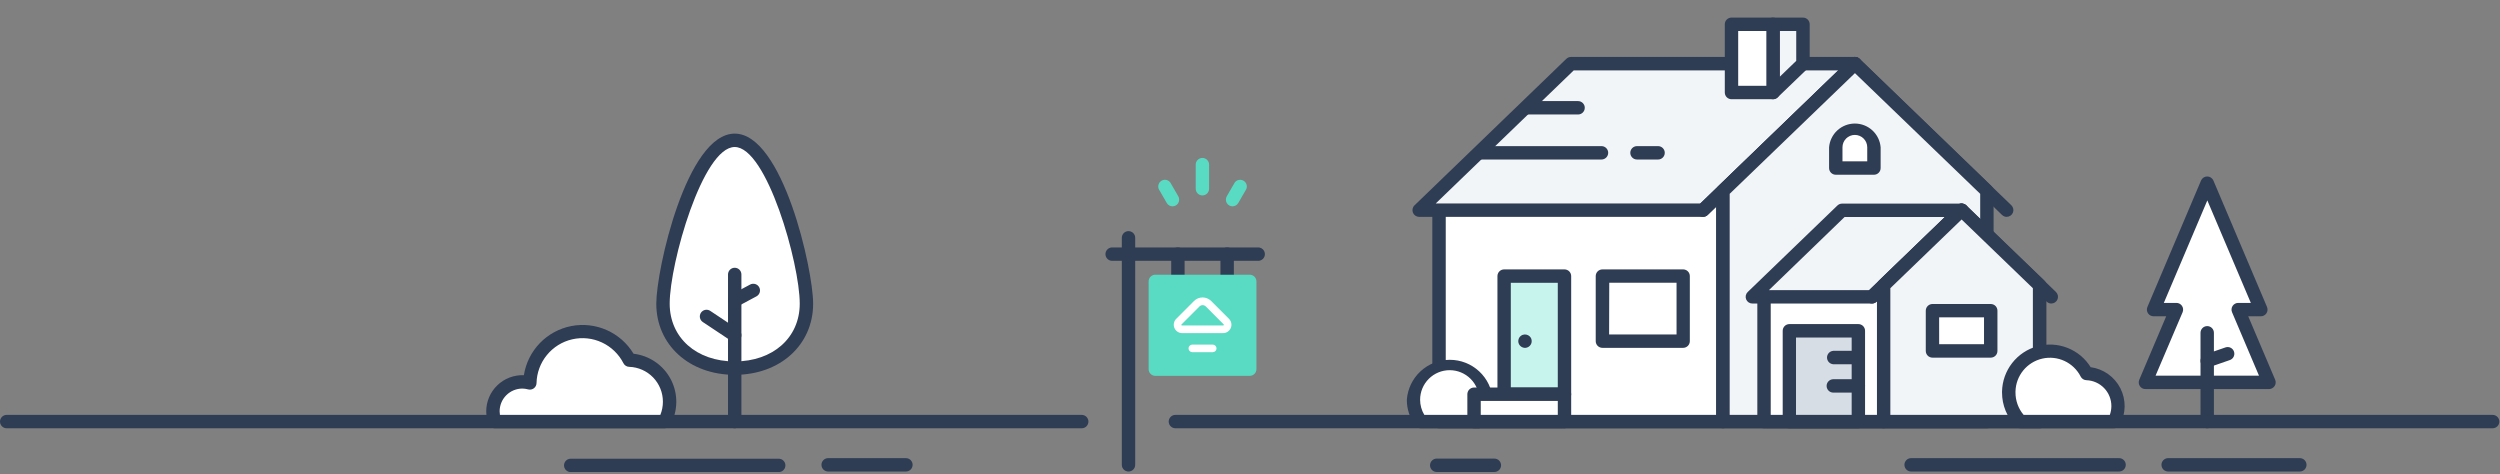 <svg width="870" height="165" viewBox="0 0 870 165" fill="none" xmlns="http://www.w3.org/2000/svg">
<rect x="0" y="0" width="870" height="165" fill="#808080" stroke="none"/>
<g clip-path="url(#clip0)">
<path d="M737.44 164.09H665.07C664.452 164.09 663.859 163.845 663.422 163.408C662.985 162.971 662.74 162.378 662.74 161.76C662.74 161.142 662.985 160.55 663.422 160.113C663.859 159.676 664.452 159.43 665.07 159.43H737.44C738.058 159.43 738.65 159.676 739.087 160.113C739.524 160.55 739.77 161.142 739.77 161.76C739.77 162.378 739.524 162.971 739.087 163.408C738.65 163.845 738.058 164.09 737.44 164.09V164.09Z" fill="#2E3C54"/>
<path d="M198.61 159.63H270.99C271.608 159.63 272.201 159.875 272.638 160.312C273.075 160.749 273.32 161.342 273.32 161.96C273.32 162.578 273.075 163.17 272.638 163.607C272.201 164.044 271.608 164.29 270.99 164.29H198.61C197.992 164.29 197.399 164.044 196.962 163.607C196.525 163.17 196.28 162.578 196.28 161.96C196.28 161.342 196.525 160.749 196.962 160.312C197.399 159.875 197.992 159.63 198.61 159.63Z" fill="#2E3C54"/>
<path d="M520.04 164.25H499.98C499.362 164.25 498.769 164.004 498.333 163.567C497.896 163.13 497.65 162.538 497.65 161.92C497.65 161.302 497.896 160.709 498.333 160.272C498.769 159.835 499.362 159.59 499.98 159.59H520.04C520.658 159.59 521.251 159.835 521.688 160.272C522.124 160.709 522.37 161.302 522.37 161.92C522.37 162.538 522.124 163.13 521.688 163.567C521.251 164.004 520.658 164.25 520.04 164.25V164.25Z" fill="#2E3C54"/>
<path d="M288.2 159.43H315.26C315.878 159.43 316.471 159.676 316.908 160.113C317.345 160.55 317.59 161.142 317.59 161.76C317.59 162.378 317.345 162.971 316.908 163.408C316.471 163.845 315.878 164.09 315.26 164.09H288.2C287.582 164.09 286.989 163.845 286.552 163.408C286.115 162.971 285.87 162.378 285.87 161.76C285.87 161.142 286.115 160.55 286.552 160.113C286.989 159.676 287.582 159.43 288.2 159.43V159.43Z" fill="#2E3C54"/>
<path d="M800.34 164.09H754.52C753.902 164.09 753.31 163.845 752.873 163.408C752.436 162.971 752.19 162.378 752.19 161.76C752.19 161.142 752.436 160.55 752.873 160.113C753.31 159.676 753.902 159.43 754.52 159.43H800.34C800.958 159.43 801.55 159.676 801.987 160.113C802.424 160.55 802.67 161.142 802.67 161.76C802.67 162.378 802.424 162.971 801.987 163.408C801.55 163.845 800.958 164.09 800.34 164.09V164.09Z" fill="#2E3C54"/>
<path d="M418.44 68.01C417.822 68.01 417.229 67.764 416.792 67.327C416.356 66.89 416.11 66.298 416.11 65.68V57.29C416.11 56.672 416.356 56.079 416.792 55.642C417.229 55.205 417.822 54.96 418.44 54.96C419.058 54.96 419.65 55.205 420.087 55.642C420.524 56.079 420.77 56.672 420.77 57.29V65.68C420.77 66.298 420.524 66.89 420.087 67.327C419.65 67.764 419.058 68.01 418.44 68.01V68.01Z" fill="#58DBC2"/>
<path d="M428.92 71.81C428.512 71.807 428.111 71.698 427.759 71.492C427.406 71.285 427.114 70.99 426.912 70.636C426.709 70.281 426.604 69.88 426.605 69.472C426.606 69.064 426.715 68.663 426.92 68.31L429.7 63.5C430.042 63.042 430.541 62.727 431.102 62.613C431.662 62.499 432.244 62.595 432.738 62.883C433.232 63.17 433.603 63.63 433.78 64.173C433.958 64.716 433.929 65.306 433.7 65.83L430.92 70.65C430.714 70.999 430.422 71.288 430.072 71.492C429.722 71.695 429.325 71.804 428.92 71.81V71.81Z" fill="#58DBC2"/>
<path d="M408.04 71.81C407.634 71.807 407.236 71.699 406.886 71.495C406.535 71.292 406.243 71.001 406.04 70.65L403.26 65.83C403.031 65.306 403.002 64.716 403.18 64.173C403.357 63.63 403.728 63.17 404.222 62.883C404.716 62.595 405.298 62.499 405.858 62.613C406.418 62.727 406.917 63.042 407.26 63.5L410.04 68.31C410.348 68.847 410.43 69.485 410.269 70.082C410.108 70.68 409.716 71.19 409.18 71.5C408.834 71.701 408.44 71.808 408.04 71.81V71.81Z" fill="#58DBC2"/>
<path d="M409.91 101.13C409.292 101.13 408.699 100.884 408.262 100.448C407.825 100.011 407.58 99.418 407.58 98.8V88.44C407.58 87.822 407.825 87.229 408.262 86.792C408.699 86.355 409.292 86.11 409.91 86.11C410.528 86.11 411.121 86.355 411.558 86.792C411.995 87.229 412.24 87.822 412.24 88.44V98.8C412.24 99.418 411.995 100.011 411.558 100.448C411.121 100.884 410.528 101.13 409.91 101.13V101.13Z" fill="#2E3C54"/>
<path d="M392.72 164.09C392.102 164.09 391.509 163.844 391.072 163.407C390.635 162.971 390.39 162.378 390.39 161.76V82.76C390.39 82.142 390.635 81.549 391.072 81.112C391.509 80.675 392.102 80.43 392.72 80.43C393.338 80.43 393.931 80.675 394.368 81.112C394.805 81.549 395.05 82.142 395.05 82.76V161.76C395.05 162.378 394.805 162.971 394.368 163.407C393.931 163.844 393.338 164.09 392.72 164.09Z" fill="#2E3C54"/>
<path d="M437.85 90.77H387.03C386.412 90.77 385.819 90.524 385.382 90.087C384.945 89.65 384.7 89.058 384.7 88.44C384.7 87.822 384.945 87.229 385.382 86.792C385.819 86.355 386.412 86.11 387.03 86.11H437.85C438.468 86.11 439.061 86.355 439.498 86.792C439.935 87.229 440.18 87.822 440.18 88.44C440.18 89.058 439.935 89.65 439.498 90.087C439.061 90.524 438.468 90.77 437.85 90.77V90.77Z" fill="#2E3C54"/>
<path d="M427.05 101.13C426.432 101.13 425.839 100.884 425.402 100.448C424.965 100.011 424.72 99.418 424.72 98.8V88.44C424.72 87.822 424.965 87.229 425.402 86.792C425.839 86.355 426.432 86.11 427.05 86.11C427.668 86.11 428.26 86.355 428.697 86.792C429.134 87.229 429.38 87.822 429.38 88.44V98.8C429.38 99.418 429.134 100.011 428.697 100.448C428.26 100.884 427.668 101.13 427.05 101.13V101.13Z" fill="#2E3C54"/>
<path d="M402.04 128.46H434.9V97.93H402.04V128.46Z" fill="#58DBC2"/>
<path d="M434.91 130.8H402.05C401.432 130.8 400.839 130.554 400.402 130.117C399.965 129.68 399.72 129.088 399.72 128.47V97.94C399.718 97.633 399.778 97.329 399.895 97.045C400.011 96.761 400.182 96.503 400.399 96.286C400.615 96.069 400.872 95.896 401.156 95.778C401.439 95.66 401.743 95.6 402.05 95.6H434.91C435.217 95.6 435.52 95.66 435.804 95.778C436.087 95.896 436.345 96.069 436.561 96.286C436.778 96.503 436.949 96.761 437.065 97.045C437.182 97.329 437.241 97.633 437.24 97.94V128.47C437.24 129.088 436.995 129.68 436.558 130.117C436.121 130.554 435.528 130.8 434.91 130.8ZM404.38 126.13H432.58V100.27H404.38V126.13Z" fill="#58DBC2"/>
<path d="M414.93 119.92H422.03C422.38 119.92 422.716 120.059 422.963 120.306C423.211 120.554 423.35 120.89 423.35 121.24C423.35 121.59 423.211 121.926 422.963 122.173C422.716 122.421 422.38 122.56 422.03 122.56H414.93C414.58 122.56 414.244 122.421 413.997 122.173C413.749 121.926 413.61 121.59 413.61 121.24C413.61 120.89 413.749 120.554 413.997 120.306C414.244 120.059 414.58 119.92 414.93 119.92V119.92Z" fill="white"/>
<path d="M411.44 115.93H425.6C426.181 115.934 426.75 115.765 427.234 115.443C427.718 115.122 428.096 114.664 428.318 114.127C428.54 113.59 428.598 112.999 428.482 112.429C428.367 111.86 428.084 111.338 427.67 110.93L421.5 104.76C421.107 104.363 420.64 104.048 420.125 103.833C419.61 103.618 419.058 103.508 418.5 103.508C417.942 103.508 417.389 103.618 416.874 103.833C416.359 104.048 415.892 104.363 415.5 104.76L409.34 110.93C408.924 111.34 408.64 111.864 408.526 112.437C408.411 113.009 408.47 113.603 408.697 114.141C408.923 114.679 409.305 115.137 409.794 115.456C410.283 115.775 410.856 115.94 411.44 115.93V115.93ZM411.219 112.86L417.44 106.63C417.728 106.347 418.116 106.188 418.52 106.188C418.924 106.188 419.312 106.347 419.6 106.63L425.82 112.86C425.853 112.893 425.876 112.936 425.886 112.983C425.895 113.03 425.89 113.078 425.872 113.122C425.854 113.166 425.823 113.203 425.783 113.23C425.744 113.256 425.697 113.27 425.65 113.27H411.39C411.339 113.279 411.286 113.273 411.24 113.25C411.193 113.227 411.155 113.19 411.131 113.144C411.107 113.097 411.099 113.045 411.108 112.994C411.117 112.943 411.142 112.896 411.18 112.86H411.219Z" fill="white"/>
<path d="M867.44 149.04H409.04C408.422 149.04 407.83 148.794 407.393 148.357C406.956 147.92 406.71 147.328 406.71 146.71C406.71 146.092 406.956 145.499 407.393 145.062C407.83 144.625 408.422 144.38 409.04 144.38H867.44C868.058 144.38 868.65 144.625 869.087 145.062C869.524 145.499 869.77 146.092 869.77 146.71C869.77 147.328 869.524 147.92 869.087 148.357C868.65 148.794 868.058 149.04 867.44 149.04Z" fill="#2E3C54"/>
<path d="M376.44 149.04H2.33C1.712 149.04 1.12 148.794 0.683 148.357C0.246 147.92 0 147.328 0 146.71C0 146.092 0.246 145.499 0.683 145.062C1.12 144.625 1.712 144.38 2.33 144.38H376.44C377.058 144.38 377.65 144.625 378.087 145.062C378.524 145.499 378.77 146.092 378.77 146.71C378.77 147.328 378.524 147.92 378.087 148.357C377.65 148.794 377.058 149.04 376.44 149.04Z" fill="#2E3C54"/>
<path d="M500.79 146.71H599.57V67.47L500.79 67.47V146.71Z" fill="white"/>
<path d="M599.57 149.04H500.79C500.483 149.041 500.179 148.982 499.895 148.866C499.611 148.749 499.353 148.578 499.136 148.361C498.918 148.145 498.746 147.887 498.628 147.604C498.511 147.32 498.45 147.017 498.45 146.71V67.47C498.45 67.163 498.511 66.859 498.628 66.576C498.746 66.293 498.918 66.035 499.136 65.819C499.353 65.602 499.611 65.431 499.895 65.314C500.179 65.198 500.483 65.139 500.79 65.14H599.57C600.188 65.14 600.78 65.385 601.217 65.822C601.654 66.259 601.9 66.852 601.9 67.47V146.71C601.9 147.328 601.654 147.92 601.217 148.357C600.78 148.794 600.188 149.04 599.57 149.04ZM503.12 144.38H597.23V69.81H503.12V144.38Z" fill="#2E3C54"/>
<path d="M645.49 22.17L592.63 73.14H493.85L546.71 22.17H645.49Z" fill="#F2F5F7"/>
<path d="M592.64 75.47H493.86C493.397 75.469 492.944 75.33 492.561 75.071C492.177 74.812 491.879 74.444 491.705 74.015C491.531 73.585 491.489 73.114 491.584 72.661C491.68 72.207 491.908 71.793 492.24 71.47L545.09 20.47C545.526 20.053 546.107 19.82 546.71 19.82H645.49C645.953 19.821 646.405 19.96 646.789 20.219C647.173 20.478 647.471 20.846 647.645 21.275C647.818 21.704 647.86 22.176 647.765 22.629C647.67 23.082 647.442 23.497 647.11 23.82L594.26 74.82C593.823 75.236 593.244 75.469 592.64 75.47ZM499.64 70.8H591.71L639.71 24.5H547.65L499.64 70.8Z" fill="#2E3C54"/>
<path d="M592.64 75.47C592.177 75.469 591.725 75.33 591.341 75.071C590.957 74.811 590.659 74.444 590.485 74.014C590.311 73.585 590.269 73.114 590.365 72.66C590.46 72.207 590.688 71.793 591.02 71.47L643.87 20.47C644.316 20.04 644.913 19.805 645.532 19.816C646.151 19.828 646.74 20.084 647.17 20.53C647.6 20.975 647.834 21.573 647.823 22.192C647.812 22.811 647.555 23.4 647.11 23.83L594.26 74.83C593.822 75.244 593.242 75.473 592.64 75.47V75.47Z" fill="#2E3C54"/>
<path d="M698.34 75.47C697.734 75.47 697.153 75.233 696.72 74.81L643.87 23.81C643.424 23.38 643.167 22.791 643.156 22.172C643.145 21.553 643.38 20.955 643.81 20.51C644.24 20.064 644.829 19.808 645.448 19.796C646.067 19.785 646.664 20.02 647.11 20.45L699.96 71.45C700.292 71.773 700.52 72.187 700.615 72.641C700.71 73.094 700.668 73.565 700.495 73.995C700.321 74.424 700.023 74.791 699.639 75.051C699.255 75.31 698.803 75.449 698.34 75.45V75.47Z" fill="#2E3C54"/>
<path d="M691.41 66.46V146.71H599.56V66.46L645.49 22.17L691.41 66.46Z" fill="#F2F5F7"/>
<path d="M691.44 149.04H599.6C599.293 149.041 598.989 148.982 598.705 148.865C598.421 148.749 598.163 148.578 597.946 148.361C597.728 148.145 597.556 147.887 597.438 147.604C597.321 147.32 597.26 147.017 597.26 146.71V66.46C597.259 66.146 597.323 65.835 597.447 65.546C597.571 65.257 597.752 64.996 597.98 64.78L643.9 20.49C644.336 20.072 644.916 19.838 645.52 19.838C646.124 19.838 646.704 20.072 647.14 20.49L693.06 64.78C693.285 64.998 693.463 65.259 693.585 65.548C693.707 65.836 693.77 66.147 693.77 66.46V146.71C693.77 147.328 693.524 147.92 693.087 148.357C692.65 148.794 692.058 149.04 691.44 149.04ZM601.93 144.38H689.11V67.45L645.52 25.45L601.93 67.45V144.38Z" fill="#2E3C54"/>
<path d="M613.88 146.71H655.51V99.9H613.88V146.71Z" fill="white"/>
<path d="M655.51 149.04H613.88C613.262 149.04 612.669 148.794 612.232 148.357C611.795 147.92 611.55 147.328 611.55 146.71V99.9C611.55 99.282 611.795 98.689 612.232 98.252C612.669 97.816 613.262 97.57 613.88 97.57H655.51C656.128 97.57 656.721 97.816 657.158 98.252C657.595 98.689 657.84 99.282 657.84 99.9V146.71C657.84 147.328 657.595 147.92 657.158 148.357C656.721 148.794 656.128 149.04 655.51 149.04ZM616.21 144.38H653.21V102.23H616.21V144.38Z" fill="#2E3C54"/>
<path d="M622.68 146.71H646.71V115.11H622.68V146.71Z" fill="#D6DDE4"/>
<path d="M646.71 149.04H622.71C622.092 149.04 621.499 148.794 621.063 148.357C620.626 147.92 620.38 147.328 620.38 146.71V115.12C620.379 114.813 620.438 114.509 620.554 114.225C620.671 113.941 620.842 113.683 621.059 113.466C621.275 113.248 621.533 113.076 621.816 112.958C622.099 112.841 622.403 112.78 622.71 112.78H646.71C647.017 112.78 647.321 112.841 647.604 112.958C647.887 113.076 648.144 113.248 648.361 113.466C648.577 113.683 648.749 113.941 648.865 114.225C648.982 114.509 649.041 114.813 649.04 115.12V146.71C649.04 147.328 648.794 147.92 648.357 148.357C647.92 148.794 647.328 149.04 646.71 149.04V149.04ZM625.01 144.38H644.38V117.45H625.01V144.38Z" fill="#2E3C54"/>
<path d="M682.64 73.14L651.42 103.25H609.79L641.01 73.14H682.64Z" fill="#F2F5F7"/>
<path d="M651.44 105.63H609.81C609.347 105.629 608.895 105.49 608.511 105.231C608.127 104.971 607.829 104.604 607.655 104.175C607.481 103.745 607.439 103.274 607.535 102.821C607.63 102.367 607.858 101.953 608.19 101.63L639.41 71.52C639.845 71.1 640.425 70.863 641.03 70.86H682.66C683.123 70.861 683.576 71 683.959 71.259C684.343 71.518 684.641 71.886 684.815 72.315C684.989 72.745 685.031 73.216 684.936 73.669C684.84 74.122 684.612 74.537 684.28 74.86L653.06 104.97C652.625 105.39 652.045 105.627 651.44 105.63V105.63ZM615.59 100.96H650.44L676.82 75.52H641.91L615.59 100.96Z" fill="#2E3C54"/>
<path d="M651.44 105.63C650.977 105.629 650.524 105.49 650.141 105.231C649.757 104.972 649.459 104.604 649.285 104.175C649.111 103.745 649.069 103.274 649.165 102.821C649.26 102.367 649.488 101.953 649.82 101.63L681.04 71.52C681.26 71.307 681.52 71.14 681.804 71.027C682.089 70.915 682.393 70.86 682.699 70.865C683.005 70.87 683.307 70.935 683.587 71.057C683.868 71.179 684.122 71.355 684.335 71.575C684.548 71.795 684.715 72.055 684.827 72.339C684.94 72.624 684.995 72.928 684.99 73.234C684.985 73.54 684.92 73.842 684.798 74.122C684.676 74.403 684.5 74.657 684.28 74.87L653.06 104.98C652.624 105.398 652.044 105.63 651.44 105.63V105.63Z" fill="#2E3C54"/>
<path d="M713.86 105.63C713.255 105.628 712.674 105.391 712.24 104.97L681.02 74.86C680.8 74.647 680.624 74.393 680.502 74.113C680.38 73.832 680.315 73.53 680.31 73.224C680.305 72.918 680.36 72.614 680.472 72.329C680.585 72.044 680.752 71.785 680.965 71.565C681.177 71.345 681.432 71.169 681.712 71.047C681.993 70.925 682.295 70.86 682.601 70.855C682.907 70.85 683.211 70.905 683.495 71.017C683.78 71.13 684.04 71.297 684.26 71.51L715.48 101.62C715.812 101.943 716.04 102.357 716.135 102.811C716.23 103.264 716.188 103.735 716.014 104.165C715.841 104.594 715.543 104.962 715.159 105.221C714.775 105.48 714.323 105.619 713.86 105.62V105.63Z" fill="#2E3C54"/>
<path d="M709.77 99.3V146.71H655.51V99.3L682.64 73.14L709.77 99.3Z" fill="#F2F5F7"/>
<path d="M709.77 149.04H655.51C654.892 149.04 654.299 148.794 653.862 148.357C653.425 147.92 653.18 147.328 653.18 146.71V99.3C653.18 98.987 653.243 98.677 653.365 98.388C653.487 98.099 653.665 97.838 653.89 97.62L681.02 71.46C681.456 71.042 682.036 70.808 682.64 70.808C683.244 70.808 683.824 71.042 684.26 71.46L711.44 97.63C711.665 97.848 711.843 98.109 711.965 98.398C712.087 98.686 712.15 98.996 712.15 99.31V146.72C712.149 147.029 712.086 147.335 711.965 147.62C711.844 147.905 711.668 148.163 711.446 148.379C711.225 148.595 710.963 148.764 710.675 148.878C710.387 148.991 710.079 149.046 709.77 149.04V149.04ZM657.84 144.38H707.44V100.29L682.64 76.38L657.84 100.29V144.38Z" fill="#2E3C54"/>
<path d="M617.02 32.2L627.42 22.17V8.45H617.02V32.2Z" fill="#F2F5F7"/>
<path d="M617.02 34.53C616.708 34.53 616.398 34.469 616.11 34.35C615.687 34.172 615.327 33.873 615.074 33.49C614.822 33.108 614.688 32.658 614.69 32.2V8.45C614.69 7.832 614.936 7.239 615.373 6.802C615.81 6.365 616.402 6.12 617.02 6.12H627.44C628.058 6.12 628.65 6.365 629.087 6.802C629.524 7.239 629.77 7.832 629.77 8.45V22.17C629.77 22.483 629.707 22.793 629.585 23.082C629.464 23.37 629.285 23.632 629.06 23.85L618.66 33.85C618.224 34.283 617.635 34.527 617.02 34.53V34.53ZM619.35 10.78V26.71L625.09 21.18V10.78H619.35Z" fill="#2E3C54"/>
<path d="M602.56 32.2H617.02V8.45H602.56V32.2Z" fill="white"/>
<path d="M617.02 34.53H602.56C601.942 34.53 601.35 34.284 600.913 33.847C600.476 33.41 600.23 32.818 600.23 32.2V8.45C600.23 7.832 600.476 7.239 600.913 6.802C601.35 6.365 601.942 6.12 602.56 6.12H617.02C617.638 6.12 618.231 6.365 618.667 6.802C619.104 7.239 619.35 7.832 619.35 8.45V32.2C619.35 32.818 619.104 33.41 618.667 33.847C618.231 34.284 617.638 34.53 617.02 34.53ZM604.89 29.87H614.69V10.78H604.89V29.87Z" fill="#2E3C54"/>
<path d="M544.47 96.08H523.46V137.19H544.47V96.08Z" fill="#C7F5ED"/>
<path d="M544.44 139.52H523.44C522.822 139.52 522.229 139.274 521.792 138.837C521.356 138.4 521.11 137.808 521.11 137.19V96.08C521.11 95.462 521.356 94.869 521.792 94.432C522.229 93.995 522.822 93.75 523.44 93.75H544.44C545.058 93.75 545.65 93.995 546.087 94.432C546.524 94.869 546.77 95.462 546.77 96.08V137.19C546.77 137.808 546.524 138.4 546.087 138.837C545.65 139.274 545.058 139.52 544.44 139.52ZM525.76 134.86H542.11V98.41H525.76V134.86Z" fill="#2E3C54"/>
<path d="M530.69 121.06C530.387 121.056 530.088 120.992 529.81 120.87C529.523 120.751 529.261 120.578 529.04 120.36C528.606 119.924 528.361 119.335 528.36 118.72C528.367 118.103 528.611 117.512 529.04 117.07C529.264 116.855 529.525 116.682 529.81 116.56C530.237 116.39 530.705 116.348 531.155 116.439C531.606 116.529 532.021 116.749 532.35 117.07C532.566 117.286 532.738 117.54 532.86 117.82C532.974 118.106 533.032 118.412 533.03 118.72C533.034 119.025 532.975 119.328 532.858 119.61C532.741 119.892 532.569 120.147 532.35 120.36C531.911 120.803 531.314 121.055 530.69 121.06V121.06Z" fill="#2E3C54"/>
<path d="M585.73 96.08H557.64V118.72H585.73V96.08Z" fill="white"/>
<path d="M585.73 121.05H557.64C557.022 121.05 556.429 120.804 555.992 120.367C555.555 119.93 555.31 119.338 555.31 118.72V96.08C555.31 95.462 555.555 94.869 555.992 94.432C556.429 93.995 557.022 93.75 557.64 93.75H585.73C586.348 93.75 586.94 93.995 587.377 94.432C587.814 94.869 588.06 95.462 588.06 96.08V118.72C588.06 119.338 587.814 119.93 587.377 120.367C586.94 120.804 586.348 121.05 585.73 121.05ZM559.97 116.39H583.44V98.39H560.02L559.97 116.39Z" fill="#2E3C54"/>
<path d="M692.78 108.11H672.5V122.13H692.78V108.11Z" fill="white"/>
<path d="M692.78 124.46H672.5C672.193 124.46 671.889 124.399 671.606 124.281C671.323 124.164 671.065 123.991 670.849 123.774C670.632 123.557 670.461 123.298 670.344 123.015C670.228 122.731 670.169 122.427 670.17 122.12V108.12C670.17 107.502 670.416 106.909 670.853 106.472C671.29 106.035 671.882 105.79 672.5 105.79H692.78C693.398 105.79 693.991 106.035 694.428 106.472C694.865 106.909 695.11 107.502 695.11 108.12V122.12C695.111 122.427 695.052 122.731 694.936 123.015C694.819 123.298 694.648 123.557 694.431 123.774C694.215 123.991 693.957 124.164 693.674 124.281C693.391 124.399 693.087 124.46 692.78 124.46V124.46ZM674.83 119.79H690.44V110.44H674.82L674.83 119.79Z" fill="#2E3C54"/>
<path d="M549.17 39.84H531.54C530.922 39.84 530.33 39.594 529.893 39.157C529.456 38.721 529.21 38.128 529.21 37.51C529.21 36.892 529.456 36.299 529.893 35.862C530.33 35.425 530.922 35.18 531.54 35.18H549.17C549.476 35.18 549.779 35.24 550.062 35.357C550.344 35.474 550.601 35.646 550.817 35.862C551.034 36.079 551.206 36.336 551.323 36.618C551.44 36.901 551.5 37.204 551.5 37.51C551.5 37.816 551.44 38.119 551.323 38.402C551.206 38.684 551.034 38.941 550.817 39.157C550.601 39.374 550.344 39.545 550.062 39.663C549.779 39.78 549.476 39.84 549.17 39.84V39.84Z" fill="#2E3C54"/>
<path d="M557.32 55.51H515.18C514.562 55.51 513.969 55.264 513.532 54.827C513.095 54.39 512.85 53.798 512.85 53.18C512.85 52.562 513.095 51.969 513.532 51.532C513.969 51.095 514.562 50.85 515.18 50.85H557.32C557.938 50.85 558.53 51.095 558.967 51.532C559.404 51.969 559.65 52.562 559.65 53.18C559.65 53.798 559.404 54.39 558.967 54.827C558.53 55.264 557.938 55.51 557.32 55.51Z" fill="#2E3C54"/>
<path d="M577.01 55.51H569.67C569.052 55.51 568.459 55.264 568.022 54.827C567.586 54.39 567.34 53.798 567.34 53.18C567.34 52.562 567.586 51.969 568.022 51.532C568.459 51.095 569.052 50.85 569.67 50.85H577.01C577.628 50.85 578.221 51.095 578.658 51.532C579.095 51.969 579.34 52.562 579.34 53.18C579.34 53.798 579.095 54.39 578.658 54.827C578.221 55.264 577.628 55.51 577.01 55.51V55.51Z" fill="#2E3C54"/>
<path d="M646.71 126.76H637.99C637.397 126.721 636.841 126.458 636.435 126.025C636.029 125.591 635.803 125.019 635.803 124.425C635.803 123.831 636.029 123.259 636.435 122.825C636.841 122.392 637.397 122.129 637.99 122.09H646.71C647.303 122.129 647.858 122.392 648.265 122.825C648.671 123.259 648.897 123.831 648.897 124.425C648.897 125.019 648.671 125.591 648.265 126.025C647.858 126.458 647.303 126.721 646.71 126.76Z" fill="#2E3C54"/>
<path d="M646.71 136.63H637.99C637.372 136.63 636.779 136.385 636.342 135.948C635.905 135.511 635.66 134.918 635.66 134.3C635.66 133.682 635.905 133.09 636.342 132.653C636.779 132.216 637.372 131.97 637.99 131.97H646.71C647.328 131.97 647.92 132.216 648.357 132.653C648.794 133.09 649.04 133.682 649.04 134.3C649.04 134.918 648.794 135.511 648.357 135.948C647.92 136.385 647.328 136.63 646.71 136.63V136.63Z" fill="#2E3C54"/>
<path d="M638.85 58.48V51.26C638.85 50.388 639.022 49.524 639.355 48.719C639.689 47.913 640.178 47.181 640.795 46.565C641.412 45.948 642.143 45.459 642.949 45.125C643.754 44.792 644.618 44.62 645.49 44.62C646.362 44.62 647.225 44.792 648.031 45.125C648.836 45.459 649.568 45.948 650.185 46.565C650.802 47.181 651.291 47.913 651.625 48.719C651.958 49.524 652.13 50.388 652.13 51.26V58.48H638.85Z" fill="white"/>
<path d="M652.13 60.81H638.85C638.543 60.81 638.239 60.749 637.956 60.632C637.673 60.514 637.415 60.341 637.199 60.124C636.982 59.907 636.811 59.648 636.694 59.364C636.578 59.081 636.519 58.777 636.52 58.47V51.26C636.704 49.008 637.729 46.907 639.391 45.376C641.053 43.844 643.23 42.994 645.49 42.994C647.75 42.994 649.927 43.844 651.589 45.376C653.251 46.907 654.276 49.008 654.46 51.26V58.47C654.461 58.777 654.402 59.081 654.286 59.364C654.169 59.648 653.998 59.907 653.781 60.124C653.565 60.341 653.307 60.514 653.024 60.632C652.741 60.749 652.437 60.81 652.13 60.81V60.81ZM641.18 56.14H649.8V51.26C649.8 50.117 649.346 49.02 648.538 48.212C647.729 47.404 646.633 46.95 645.49 46.95C644.347 46.95 643.251 47.404 642.442 48.212C641.634 49.02 641.18 50.117 641.18 51.26V56.14Z" fill="#2E3C54"/>
<path d="M726.15 130C724.685 127.179 722.326 124.924 719.441 123.589C716.556 122.254 713.31 121.914 710.211 122.624C707.113 123.333 704.338 125.051 702.321 127.508C700.305 129.966 699.161 133.023 699.07 136.2C699.07 136.34 699.07 136.47 699.07 136.62C699.065 140.398 700.553 144.024 703.21 146.71H735.73C736.635 145.054 737.106 143.197 737.1 141.31C737.099 138.372 735.956 135.55 733.913 133.44C731.869 131.33 729.086 130.096 726.15 130V130Z" fill="white"/>
<path d="M735.71 149.04H703.19C702.567 149.038 701.97 148.79 701.53 148.35C698.439 145.229 696.706 141.013 696.71 136.62C696.71 136.48 696.71 136.34 696.71 136.2C696.794 132.609 698.034 129.141 700.247 126.312C702.46 123.482 705.527 121.443 708.992 120.497C712.457 119.551 716.135 119.749 719.479 121.061C722.822 122.373 725.653 124.729 727.55 127.78C729.737 128.075 731.819 128.897 733.619 130.173C735.419 131.45 736.883 133.144 737.885 135.11C738.887 137.076 739.397 139.256 739.372 141.463C739.346 143.669 738.786 145.837 737.74 147.78C737.549 148.155 737.259 148.472 736.901 148.694C736.543 148.916 736.131 149.036 735.71 149.04ZM704.22 144.38H734.22C734.574 143.395 734.757 142.356 734.76 141.31C734.761 138.977 733.857 136.735 732.238 135.056C730.619 133.377 728.411 132.393 726.08 132.31C725.664 132.299 725.259 132.177 724.907 131.955C724.555 131.733 724.269 131.42 724.08 131.05C722.867 128.667 720.892 126.759 718.47 125.626C716.048 124.494 713.318 124.202 710.711 124.798C708.105 125.395 705.773 126.844 704.084 128.917C702.395 130.99 701.447 133.567 701.39 136.24C701.395 136.336 701.395 136.433 701.39 136.53C701.364 139.401 702.368 142.186 704.22 144.38V144.38Z" fill="#2E3C54"/>
<path d="M491.86 139.11C491.854 137.104 492.327 135.126 493.237 133.339C494.148 131.551 495.471 130.007 497.098 128.833C498.724 127.659 500.607 126.889 502.59 126.587C504.573 126.286 506.6 126.461 508.502 127.098C510.404 127.735 512.126 128.816 513.527 130.251C514.929 131.686 515.968 133.434 516.559 135.351C517.15 137.268 517.276 139.298 516.927 141.273C516.577 143.249 515.763 145.112 514.55 146.71H494.44C492.773 144.527 491.866 141.857 491.86 139.11Z" fill="white"/>
<path d="M514.55 149.04H494.44C494.08 149.041 493.724 148.959 493.402 148.799C493.079 148.64 492.798 148.407 492.58 148.12C490.62 145.53 489.566 142.368 489.58 139.12C489.857 135.341 491.553 131.807 494.328 129.228C497.103 126.648 500.751 125.215 504.54 125.215C508.329 125.215 511.977 126.648 514.752 129.228C517.527 131.807 519.224 135.341 519.5 139.12C519.514 142.368 518.46 145.53 516.5 148.12C516.273 148.418 515.977 148.658 515.637 148.818C515.298 148.978 514.925 149.054 514.55 149.04V149.04ZM495.66 144.38H513.32C514.278 142.789 514.783 140.967 514.78 139.11C514.78 136.381 513.696 133.763 511.766 131.834C509.836 129.904 507.219 128.82 504.49 128.82C501.761 128.82 499.144 129.904 497.214 131.834C495.284 133.763 494.2 136.381 494.2 139.11C494.197 140.967 494.702 142.789 495.66 144.38V144.38Z" fill="#2E3C54"/>
<path d="M544.46 137.19H513V146.71H544.46V137.19Z" fill="white"/>
<path d="M544.44 149.04H512.97C512.352 149.04 511.759 148.794 511.322 148.357C510.885 147.92 510.64 147.328 510.64 146.71V137.19C510.64 136.572 510.885 135.979 511.322 135.542C511.759 135.105 512.352 134.86 512.97 134.86H544.44C545.058 134.86 545.65 135.105 546.087 135.542C546.524 135.979 546.77 136.572 546.77 137.19V146.71C546.77 147.328 546.524 147.92 546.087 148.357C545.65 148.794 545.058 149.04 544.44 149.04ZM515.3 144.38H542.11V139.52H515.3V144.38Z" fill="#2E3C54"/>
<path d="M746.61 133.07L757.36 107.74H749.44L768.11 63.77L786.77 107.74H778.86L789.61 133.07H746.61Z" fill="white"/>
<path d="M789.61 135.4H746.61C746.225 135.401 745.845 135.306 745.506 135.124C745.166 134.942 744.877 134.679 744.664 134.358C744.451 134.037 744.32 133.668 744.285 133.285C744.249 132.901 744.31 132.515 744.46 132.16L753.84 110.07H749.44C749.056 110.069 748.677 109.973 748.339 109.791C748.001 109.608 747.713 109.345 747.501 109.024C747.289 108.703 747.16 108.335 747.125 107.952C747.09 107.569 747.15 107.184 747.3 106.83L765.96 62.83C766.141 62.409 766.441 62.051 766.823 61.799C767.205 61.548 767.652 61.414 768.11 61.414C768.568 61.414 769.015 61.548 769.398 61.799C769.78 62.051 770.079 62.409 770.26 62.83L788.92 106.83C789.07 107.184 789.13 107.569 789.095 107.952C789.06 108.335 788.931 108.703 788.719 109.024C788.508 109.345 788.219 109.608 787.881 109.791C787.543 109.973 787.164 110.069 786.78 110.07H782.38L791.76 132.16C791.908 132.515 791.966 132.901 791.929 133.283C791.893 133.666 791.762 134.033 791.55 134.354C791.337 134.674 791.049 134.937 790.711 135.119C790.373 135.302 789.994 135.398 789.61 135.4ZM750.13 130.74H786.13L776.75 108.65C776.6 108.295 776.539 107.909 776.575 107.525C776.61 107.142 776.741 106.773 776.954 106.452C777.167 106.131 777.456 105.867 777.796 105.686C778.135 105.504 778.515 105.409 778.9 105.41H783.29L768.15 69.74L753.01 105.41H757.4C757.784 105.412 758.162 105.508 758.501 105.69C758.839 105.873 759.127 106.136 759.34 106.456C759.553 106.776 759.683 107.144 759.719 107.527C759.756 107.909 759.698 108.295 759.55 108.65L750.13 130.74Z" fill="#2E3C54"/>
<path d="M768.11 149.04C767.492 149.04 766.899 148.794 766.462 148.357C766.025 147.92 765.78 147.328 765.78 146.71V115.81C765.78 115.192 766.025 114.599 766.462 114.162C766.899 113.725 767.492 113.48 768.11 113.48C768.728 113.48 769.32 113.725 769.757 114.162C770.194 114.599 770.44 115.192 770.44 115.81V146.71C770.44 147.328 770.194 147.92 769.757 148.357C769.32 148.794 768.728 149.04 768.11 149.04Z" fill="#2E3C54"/>
<path d="M768.11 127.9C767.559 127.901 767.026 127.706 766.605 127.351C766.184 126.996 765.903 126.503 765.81 125.96C765.718 125.418 765.821 124.859 766.101 124.385C766.381 123.911 766.82 123.551 767.34 123.37L774.4 120.92C774.691 120.81 775.001 120.76 775.312 120.772C775.623 120.784 775.928 120.858 776.21 120.99C776.492 121.122 776.744 121.309 776.953 121.54C777.161 121.771 777.321 122.041 777.423 122.335C777.525 122.629 777.568 122.94 777.548 123.25C777.527 123.561 777.446 123.864 777.306 124.142C777.167 124.421 776.974 124.668 776.738 124.87C776.501 125.073 776.227 125.225 775.93 125.32L768.87 127.77C768.626 127.857 768.369 127.901 768.11 127.9V127.9Z" fill="#2E3C54"/>
<path d="M230.72 105.63C230.72 119.41 241.89 128.07 255.72 128.07C269.55 128.07 280.72 119.41 280.72 105.63C280.72 91.85 269.54 48.79 255.72 48.79C241.9 48.79 230.72 91.88 230.72 105.63Z" fill="white"/>
<path d="M255.68 130.44C239.87 130.44 228.39 120.02 228.39 105.67C228.39 93.83 238.96 46.5 255.68 46.5C272.4 46.5 282.97 93.83 282.97 105.67C282.97 120.02 271.49 130.44 255.68 130.44ZM255.68 51.16C244.56 51.16 233.05 91.64 233.05 105.67C233.05 117.51 242.36 125.78 255.68 125.78C269 125.78 278.31 117.51 278.31 105.67C278.31 91.63 266.8 51.16 255.68 51.16V51.16Z" fill="#2E3C54"/>
<path d="M255.68 149.04C255.062 149.04 254.469 148.794 254.032 148.357C253.595 147.92 253.35 147.328 253.35 146.71V95.51C253.35 94.892 253.595 94.299 254.032 93.862C254.469 93.425 255.062 93.18 255.68 93.18C256.298 93.18 256.891 93.425 257.328 93.862C257.765 94.299 258.01 94.892 258.01 95.51V146.71C258.01 147.328 257.765 147.92 257.328 148.357C256.891 148.794 256.298 149.04 255.68 149.04Z" fill="#2E3C54"/>
<path d="M255.68 118.98C255.221 118.985 254.77 118.849 254.39 118.59L244.58 112.07C244.064 111.728 243.705 111.195 243.583 110.588C243.46 109.981 243.583 109.351 243.925 108.835C244.267 108.319 244.8 107.96 245.407 107.837C246.013 107.715 246.644 107.838 247.16 108.18L256.97 114.71C257.386 114.987 257.703 115.391 257.872 115.861C258.041 116.332 258.055 116.845 257.91 117.324C257.766 117.803 257.471 118.222 257.069 118.521C256.667 118.819 256.18 118.98 255.68 118.98V118.98Z" fill="#2E3C54"/>
<path d="M255.68 106.87C255.159 106.872 254.652 106.7 254.24 106.38C253.828 106.061 253.536 105.612 253.409 105.106C253.282 104.6 253.328 104.067 253.541 103.591C253.753 103.115 254.119 102.723 254.58 102.48L261.05 99.02C261.595 98.728 262.234 98.665 262.825 98.844C263.417 99.023 263.914 99.43 264.205 99.975C264.497 100.52 264.56 101.158 264.381 101.75C264.202 102.342 263.795 102.838 263.25 103.13L256.78 106.59C256.442 106.773 256.065 106.869 255.68 106.87V106.87Z" fill="#2E3C54"/>
<path d="M219.05 125.33C217.177 121.719 214.158 118.833 210.467 117.124C206.776 115.415 202.621 114.98 198.656 115.887C194.691 116.795 191.14 118.993 188.56 122.138C185.979 125.282 184.516 129.194 184.4 133.26C182.586 132.76 180.67 132.773 178.863 133.298C177.057 133.824 175.431 134.84 174.168 136.235C172.906 137.629 172.055 139.347 171.711 141.196C171.367 143.046 171.543 144.955 172.22 146.71H231.27C232.444 144.542 233.045 142.11 233.017 139.644C232.989 137.179 232.332 134.761 231.108 132.62C229.884 130.479 228.135 128.686 226.025 127.411C223.915 126.135 221.514 125.419 219.05 125.33V125.33Z" fill="white"/>
<path d="M170.03 147.53C169.499 146.123 169.222 144.634 169.21 143.13C169.214 141.436 169.559 139.76 170.226 138.202C170.893 136.645 171.867 135.238 173.09 134.065C174.313 132.893 175.76 131.979 177.344 131.378C178.928 130.778 180.617 130.503 182.31 130.57C182.969 126.375 184.902 122.485 187.847 119.427C190.793 116.369 194.608 114.291 198.775 113.475C202.942 112.66 207.258 113.146 211.14 114.868C215.021 116.589 218.278 119.463 220.47 123.1C223.201 123.417 225.812 124.399 228.076 125.959C230.34 127.519 232.187 129.61 233.455 132.05C234.723 134.489 235.374 137.203 235.35 139.952C235.327 142.701 234.629 145.403 233.32 147.82C233.121 148.19 232.825 148.499 232.464 148.714C232.103 148.929 231.69 149.041 231.27 149.04H172.22C171.744 149.042 171.28 148.898 170.888 148.628C170.497 148.358 170.197 147.975 170.03 147.53V147.53ZM230.69 139.8C230.697 136.648 229.476 133.618 227.286 131.352C225.096 129.086 222.11 127.761 218.96 127.66C218.545 127.651 218.141 127.529 217.789 127.309C217.437 127.089 217.15 126.779 216.96 126.41C215.341 123.235 212.709 120.692 209.48 119.183C206.252 117.674 202.612 117.286 199.138 118.081C195.664 118.876 192.555 120.808 190.304 123.57C188.052 126.332 186.788 129.767 186.71 133.33C186.701 133.681 186.612 134.025 186.451 134.336C186.289 134.647 186.06 134.918 185.779 135.128C185.498 135.338 185.173 135.481 184.828 135.547C184.484 135.614 184.129 135.601 183.79 135.51C183.138 135.329 182.466 135.232 181.79 135.22C179.691 135.22 177.678 136.053 176.193 137.536C174.708 139.019 173.873 141.031 173.87 143.13C173.872 143.549 173.909 143.967 173.98 144.38H229.8C230.39 142.925 230.692 141.37 230.69 139.8V139.8Z" fill="#2E3C54"/>
</g>
<defs>
<clipPath id="clip0">
<rect width="869.79" height="164.25" fill="white"/>
</clipPath>
</defs>
</svg>

